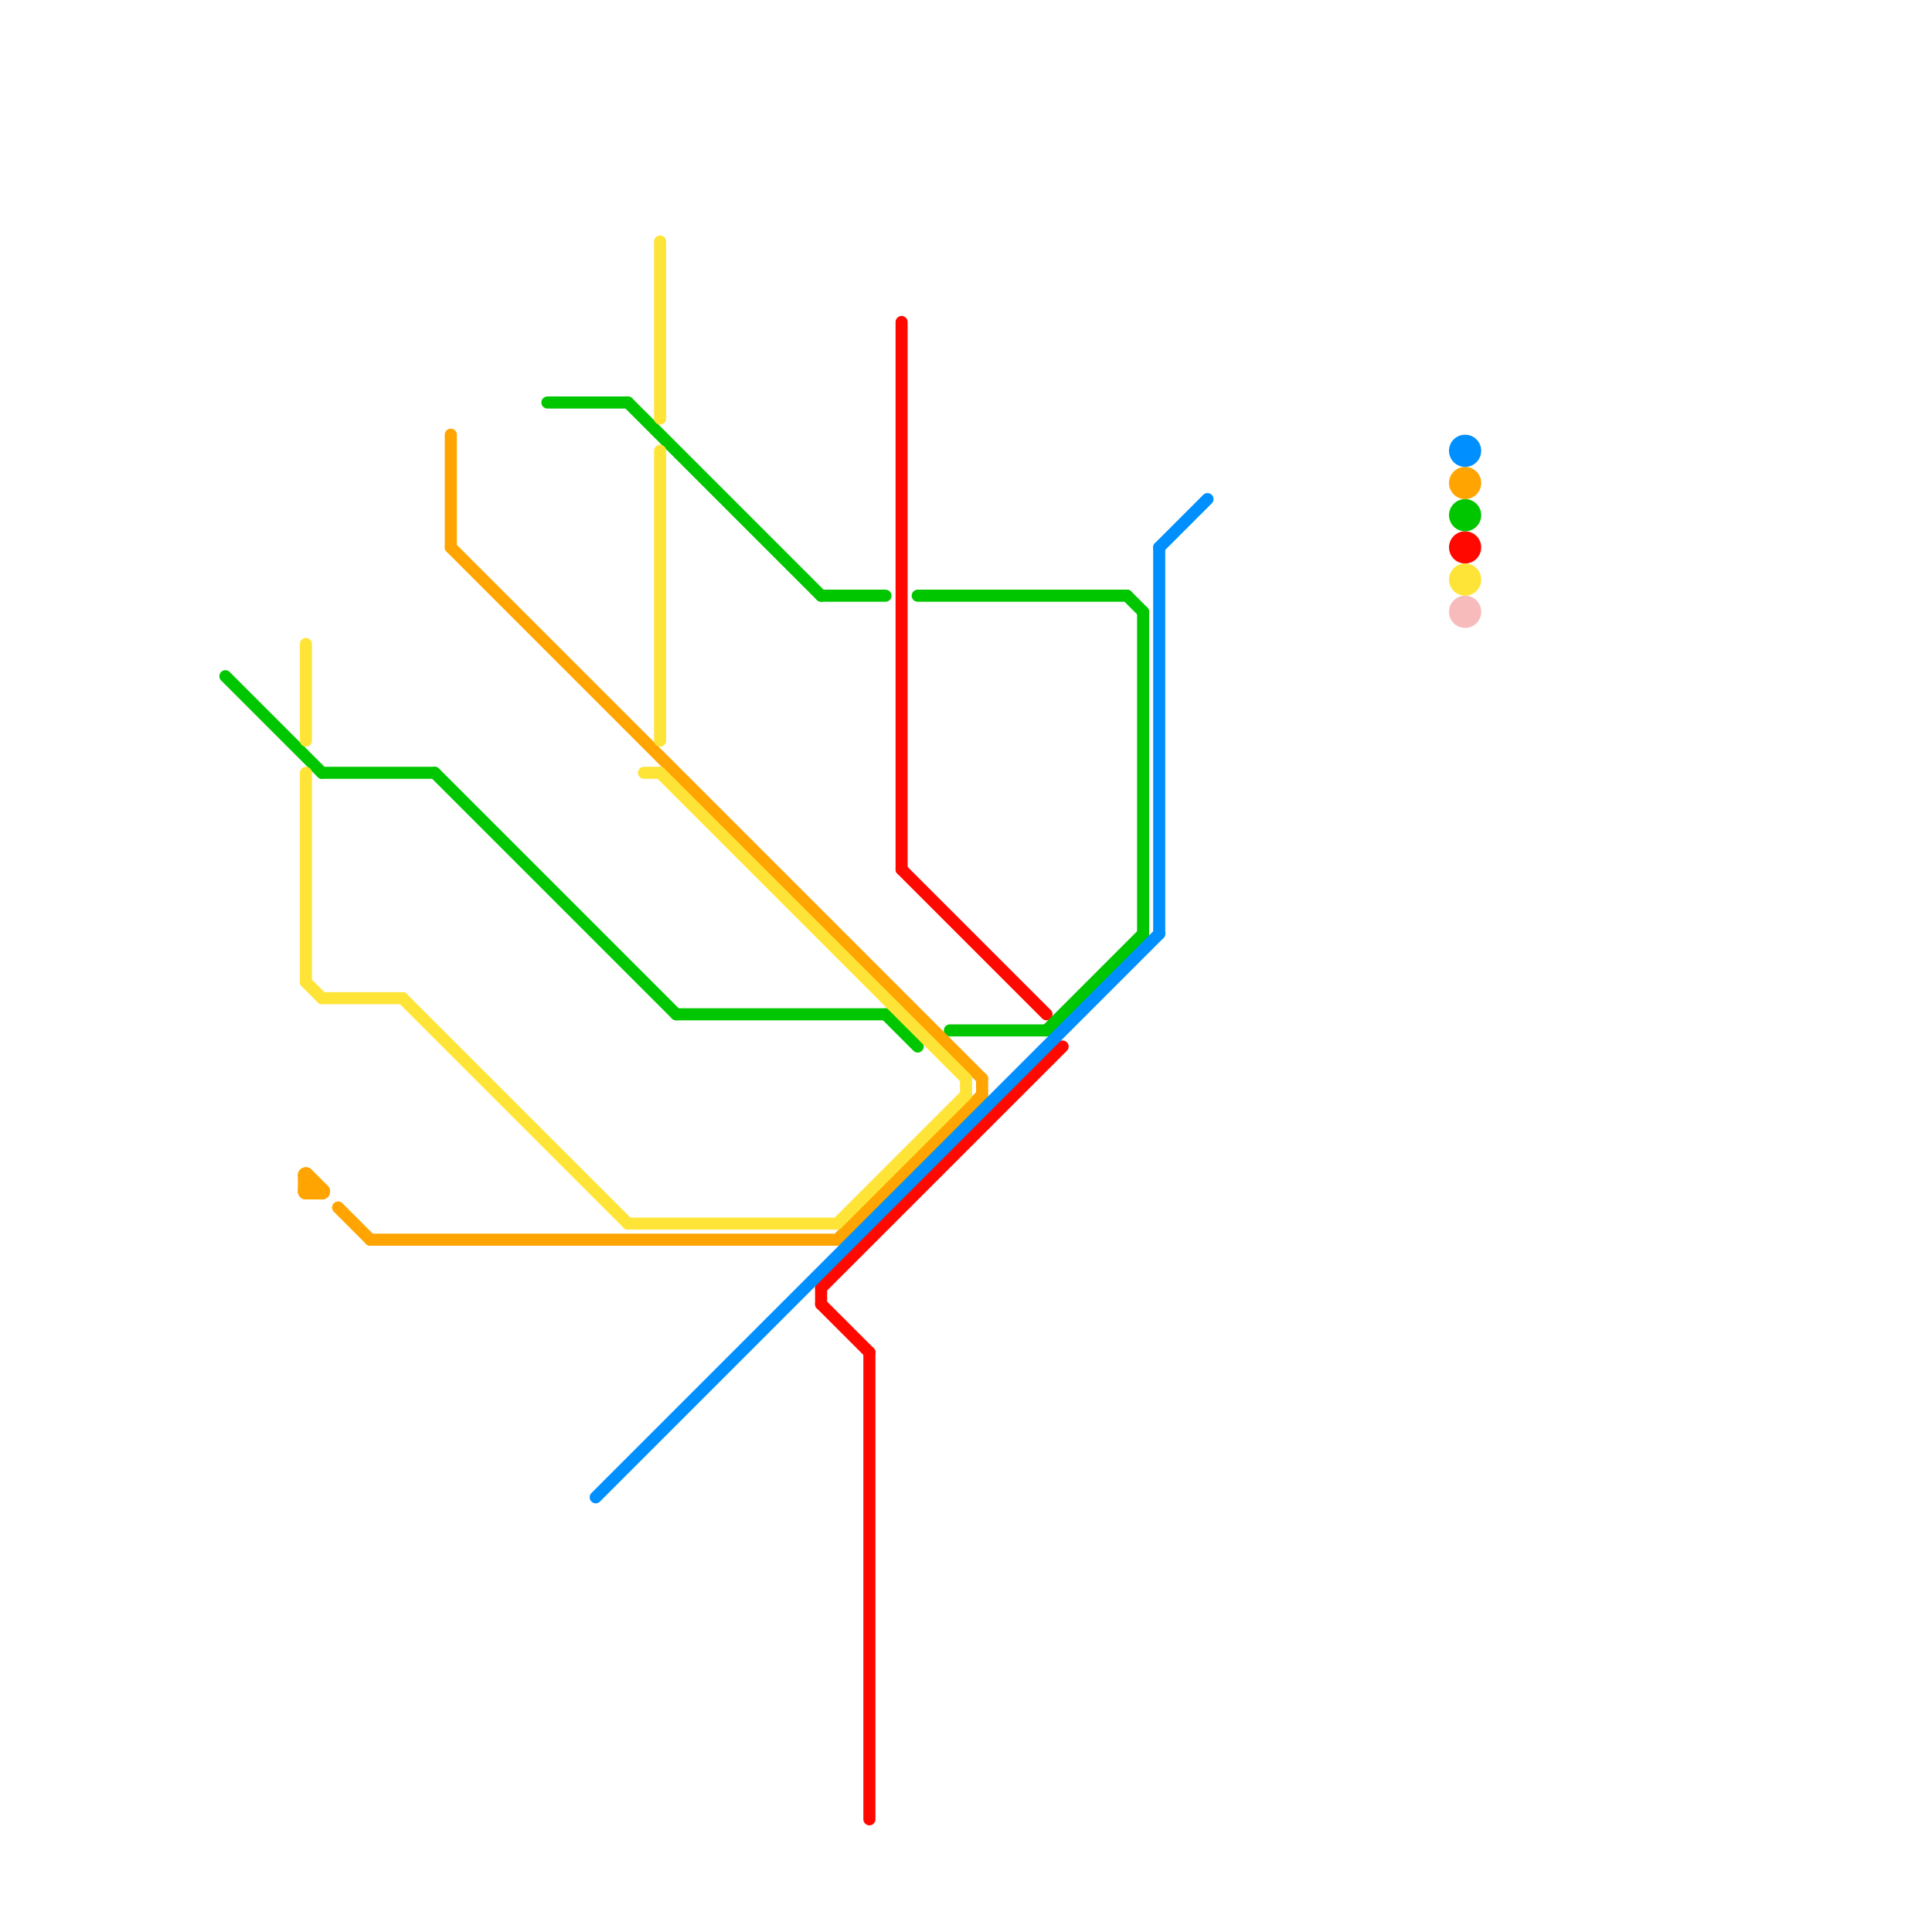 
<svg version="1.1" xmlns="http://www.w3.org/2000/svg" viewBox="0 0 120 120">
<style>text { font: 1px Helvetica; font-weight: 600; white-space: pre; dominant-baseline: central; } line { stroke-width: 0.75; fill: none; stroke-linecap: round; stroke-linejoin: round; } .c0 { stroke: #ff0800 } .c1 { stroke: #00c600 } .c2 { stroke: #ffa400 } .c3 { stroke: #008fff } .c4 { stroke: #ffe438 } .c5 { stroke: #f7bbbb } .w2 { stroke-width: .75; }.w1 { stroke-width: 1; }</style><defs><g id="wm-xf"><circle r="1.2" fill="#000"/><circle r="0.9" fill="#fff"/><circle r="0.6" fill="#000"/><circle r="0.3" fill="#fff"/></g><g id="wm"><circle r="0.6" fill="#000"/><circle r="0.3" fill="#fff"/></g></defs><line class="c0 " x1="51" y1="80" x2="66" y2="65"/><line class="c0 " x1="51" y1="80" x2="51" y2="81"/><line class="c0 " x1="56" y1="54" x2="65" y2="63"/><line class="c0 " x1="51" y1="81" x2="54" y2="84"/><line class="c0 " x1="54" y1="84" x2="54" y2="113"/><line class="c0 " x1="56" y1="20" x2="56" y2="54"/><circle cx="91" cy="34" r="1" fill="#ff0800" /><line class="c1 " x1="27" y1="48" x2="42" y2="63"/><line class="c1 " x1="59" y1="64" x2="65" y2="64"/><line class="c1 " x1="70" y1="37" x2="71" y2="38"/><line class="c1 " x1="57" y1="37" x2="70" y2="37"/><line class="c1 " x1="55" y1="63" x2="57" y2="65"/><line class="c1 " x1="65" y1="64" x2="71" y2="58"/><line class="c1 " x1="20" y1="48" x2="27" y2="48"/><line class="c1 " x1="34" y1="25" x2="39" y2="25"/><line class="c1 " x1="71" y1="38" x2="71" y2="58"/><line class="c1 " x1="39" y1="25" x2="51" y2="37"/><line class="c1 " x1="42" y1="63" x2="55" y2="63"/><line class="c1 " x1="51" y1="37" x2="55" y2="37"/><line class="c1 " x1="14" y1="42" x2="20" y2="48"/><circle cx="91" cy="32" r="1" fill="#00c600" /><line class="c2 " x1="61" y1="67" x2="61" y2="68"/><line class="c2 " x1="21" y1="75" x2="23" y2="77"/><line class="c2 " x1="52" y1="77" x2="61" y2="68"/><line class="c2 " x1="28" y1="27" x2="28" y2="34"/><line class="c2 " x1="28" y1="34" x2="61" y2="67"/><line class="c2 " x1="23" y1="77" x2="52" y2="77"/><circle cx="91" cy="30" r="1" fill="#ffa400" /><line class="c2 w1" x1="19" y1="73" x2="20" y2="74"/><line class="c2 w1" x1="19" y1="74" x2="20" y2="74"/><line class="c2 w1" x1="19" y1="73" x2="19" y2="74"/><line class="c3 " x1="72" y1="34" x2="75" y2="31"/><line class="c3 " x1="72" y1="34" x2="72" y2="58"/><line class="c3 " x1="37" y1="93" x2="72" y2="58"/><circle cx="91" cy="28" r="1" fill="#008fff" /><line class="c4 " x1="19" y1="40" x2="19" y2="46"/><line class="c4 " x1="52" y1="76" x2="60" y2="68"/><line class="c4 " x1="41" y1="48" x2="60" y2="67"/><line class="c4 " x1="40" y1="48" x2="41" y2="48"/><line class="c4 " x1="60" y1="67" x2="60" y2="68"/><line class="c4 " x1="25" y1="62" x2="39" y2="76"/><line class="c4 " x1="39" y1="76" x2="52" y2="76"/><line class="c4 " x1="41" y1="28" x2="41" y2="46"/><line class="c4 " x1="20" y1="62" x2="25" y2="62"/><line class="c4 " x1="41" y1="15" x2="41" y2="26"/><line class="c4 " x1="19" y1="48" x2="19" y2="61"/><line class="c4 " x1="19" y1="61" x2="20" y2="62"/><circle cx="91" cy="36" r="1" fill="#ffe438" /><circle cx="91" cy="38" r="1" fill="#f7bbbb" />
</svg>
